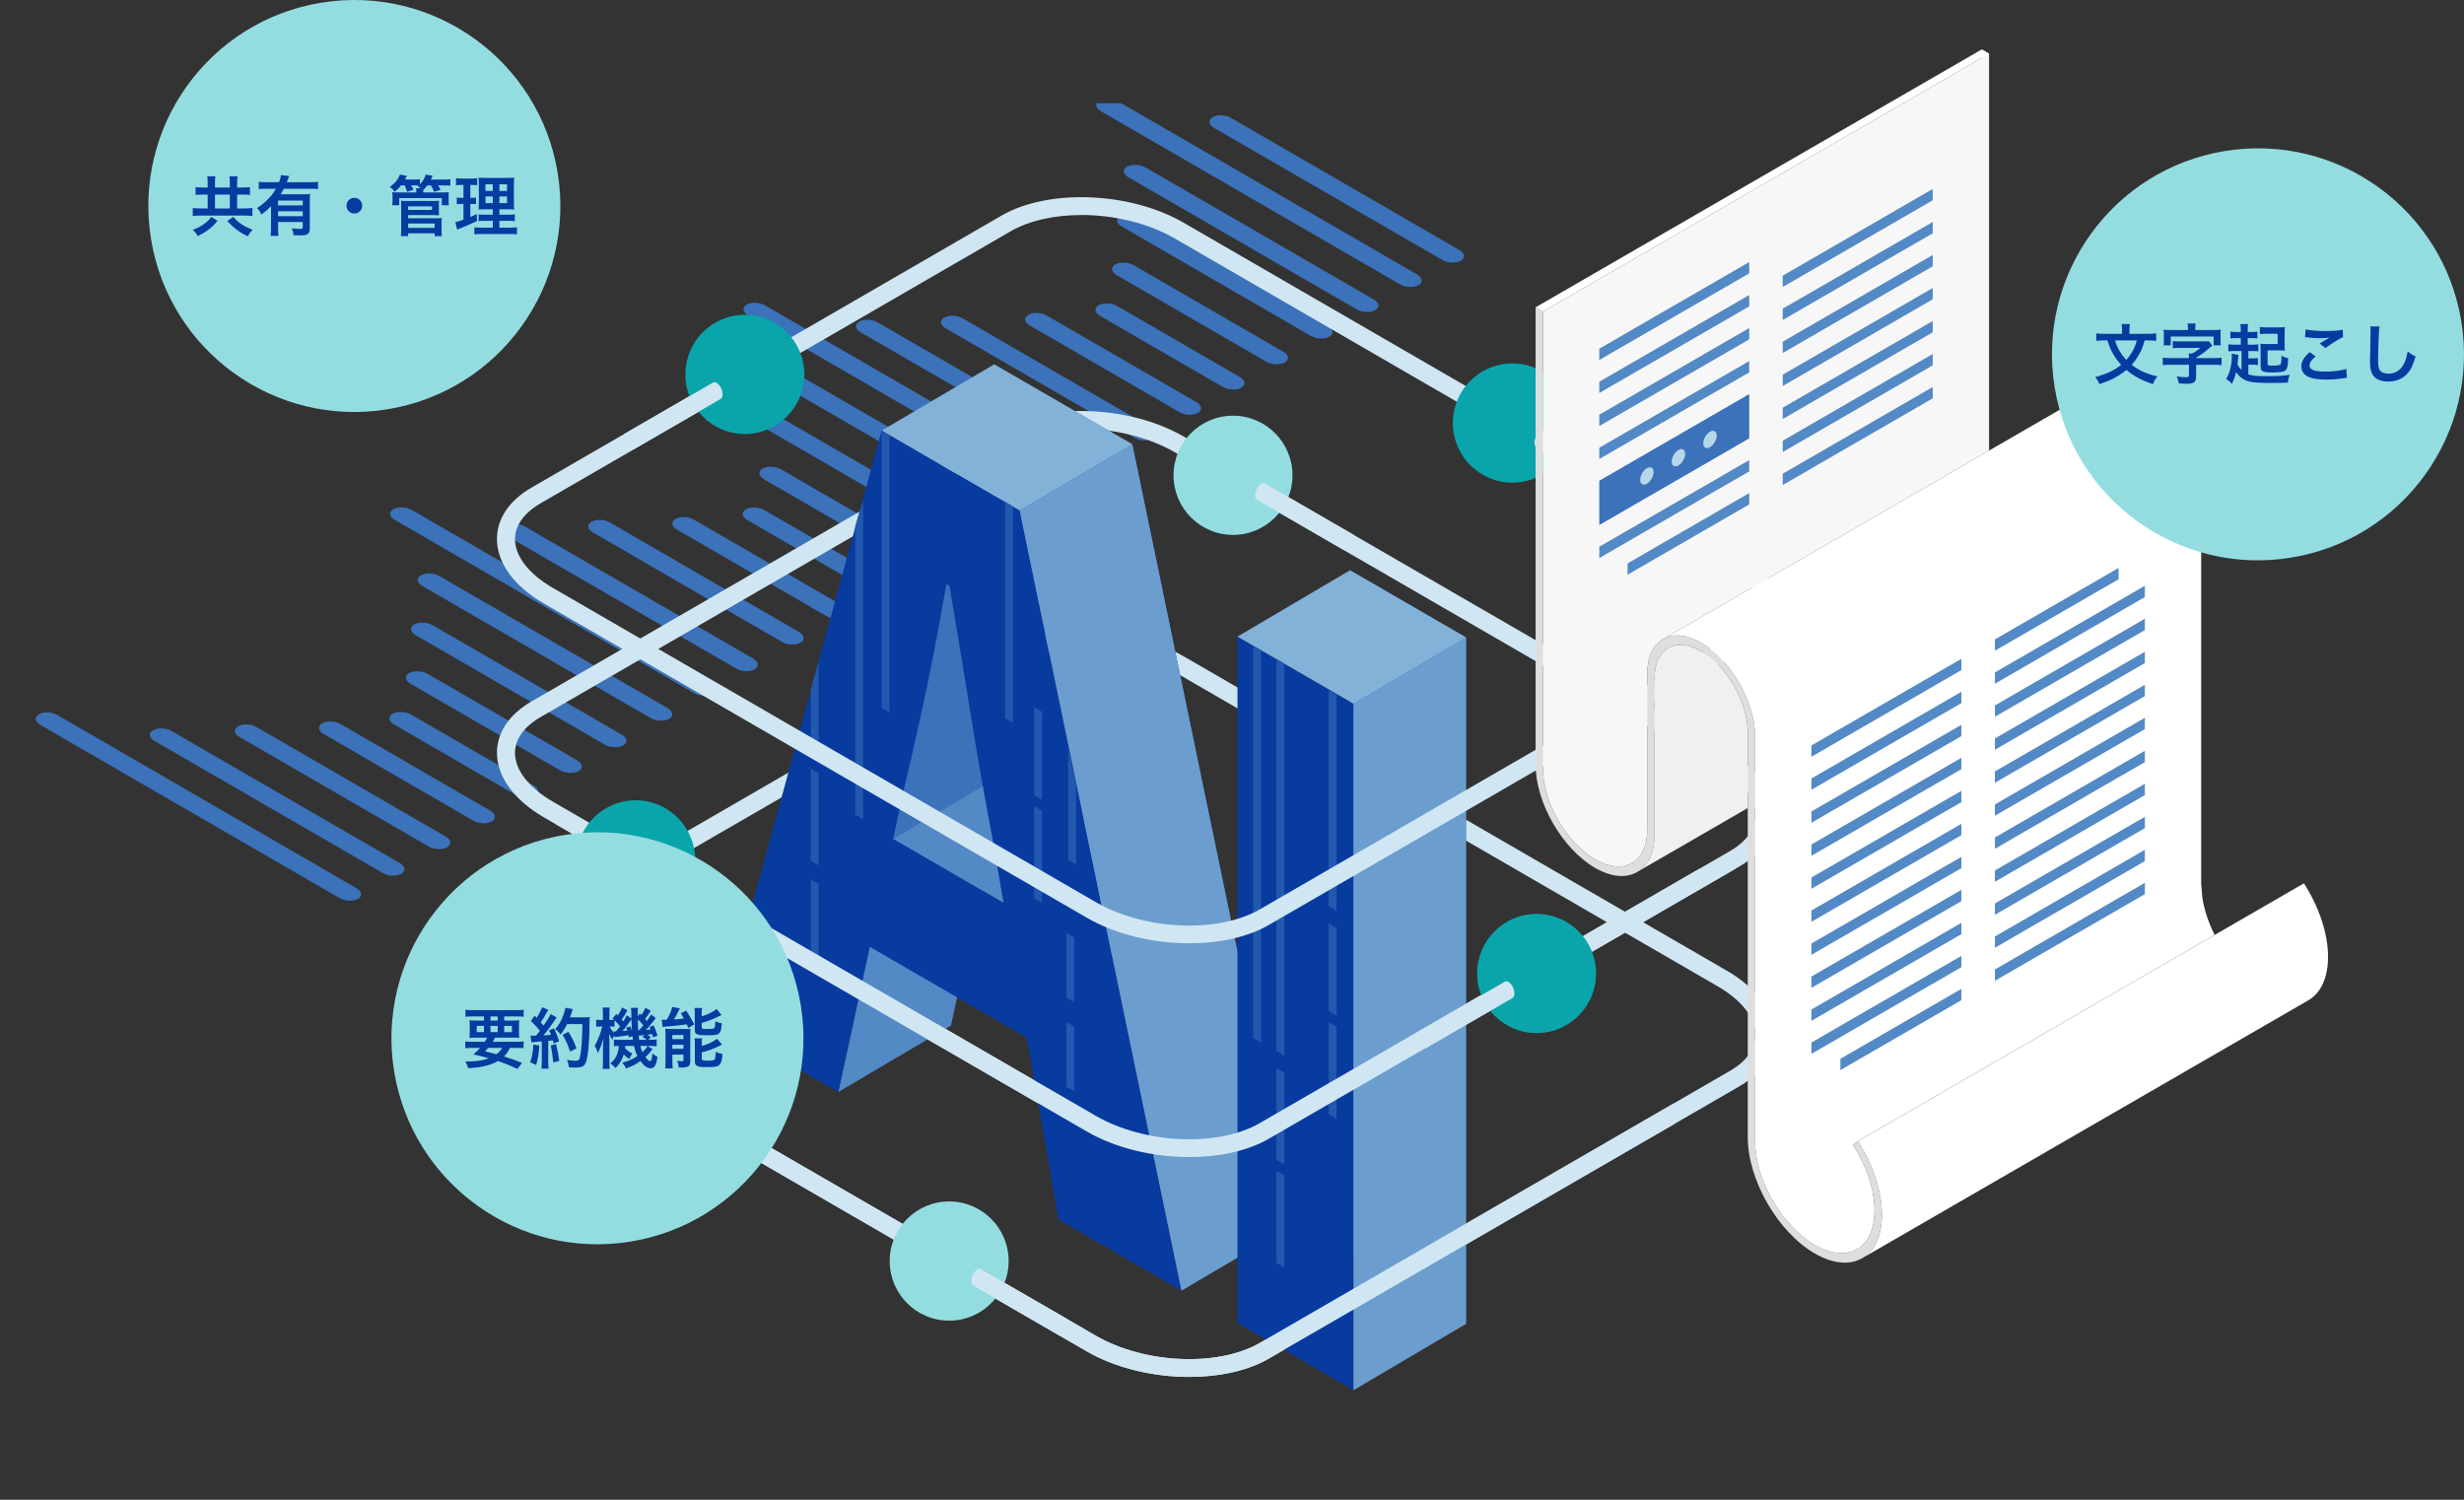 <svg width="598" height="364" viewBox="0 0 598 364" fill="none" xmlns="http://www.w3.org/2000/svg">
<rect x="0" y="0" width="598" height="364" fill="#333333" stroke="none"/>
<g clip-path="url(#clip0_241_3317)">
<path d="M86.889 218.159C85.731 218.826 83.735 218.752 82.405 217.962L9.794 175.952C8.463 175.186 8.316 174.025 9.474 173.359H9.449C10.607 172.692 12.603 172.766 13.933 173.556L86.544 215.591C87.875 216.356 88.022 217.517 86.865 218.184L86.889 218.159Z" fill="#3B72BA"/>
<path d="M97.385 212.085C96.228 212.752 94.232 212.678 92.901 211.888L37.488 179.831C36.158 179.065 36.01 177.904 37.168 177.238C38.326 176.571 40.322 176.645 41.652 177.435L97.065 209.492C98.396 210.258 98.543 211.418 97.385 212.085Z" fill="#3B72BA"/>
<path d="M108.498 205.637C107.34 206.303 105.344 206.229 104.014 205.439L58.111 178.865C56.781 178.099 56.633 176.939 57.791 176.272C58.949 175.605 60.945 175.679 62.275 176.469L108.178 203.043C109.508 203.809 109.656 204.97 108.498 205.637Z" fill="#3B72BA"/>
<path d="M119.338 199.365C118.18 200.032 116.184 199.958 114.854 199.167L78.536 178.15C77.206 177.384 77.058 176.224 78.216 175.557C79.374 174.89 81.37 174.964 82.7 175.754L119.018 196.772C120.348 197.537 120.496 198.698 119.338 199.365Z" fill="#3B72BA"/>
<path d="M172.878 168.396C174.036 167.729 173.889 166.568 172.558 165.803L99.947 123.768C98.617 123.003 96.621 122.929 95.463 123.571C94.305 124.238 94.453 125.398 95.783 126.164L168.394 168.198C169.725 168.964 171.72 169.038 172.878 168.396Z" fill="#3B72BA"/>
<path d="M162.383 174.472C163.541 173.805 163.393 172.645 162.062 171.879L106.649 139.822C105.319 139.056 103.323 138.982 102.165 139.624C101.007 140.291 101.155 141.452 102.485 142.218L157.898 174.275C159.229 175.04 161.225 175.114 162.383 174.472Z" fill="#3B72BA"/>
<path d="M151.246 180.917C152.404 180.25 152.256 179.089 150.926 178.324L105.023 151.75C103.693 150.984 101.697 150.91 100.539 151.552C99.381 152.219 99.529 153.38 100.859 154.145L146.762 180.719C148.092 181.485 150.088 181.559 151.246 180.917Z" fill="#3B72BA"/>
<path d="M140.43 187.164C141.588 186.497 141.44 185.336 140.11 184.571L103.792 163.553C102.461 162.788 100.466 162.714 99.308 163.356C98.15 164.023 98.297 165.183 99.628 165.949L135.946 186.966C137.276 187.732 139.272 187.806 140.43 187.164Z" fill="#3B72BA"/>
<path d="M129.884 193.266C131.042 192.599 130.894 191.439 129.564 190.673L99.775 173.434C98.445 172.669 96.449 172.595 95.291 173.237C94.133 173.904 94.281 175.064 95.611 175.83L125.4 193.069C126.73 193.834 128.726 193.908 129.884 193.266Z" fill="#3B72BA"/>
<path d="M258.623 118.754C259.781 118.088 259.633 116.927 258.302 116.161L185.691 74.127C184.361 73.361 182.365 73.287 181.207 73.929C180.049 74.596 180.197 75.757 181.527 76.522L254.138 118.557C255.469 119.322 257.465 119.397 258.623 118.754Z" fill="#3B72BA"/>
<path d="M248.126 124.829C249.284 124.162 249.136 123.001 247.805 122.235L192.393 90.178C191.062 89.413 189.066 89.339 187.908 89.981C186.75 90.648 186.898 91.808 188.229 92.574L243.641 124.631C244.972 125.397 246.968 125.471 248.126 124.829Z" fill="#3B72BA"/>
<path d="M237.015 131.276C238.173 130.61 238.025 129.449 236.694 128.683L190.792 102.109C189.461 101.344 187.466 101.269 186.308 101.912C185.15 102.578 185.297 103.739 186.628 104.505L232.53 131.079C233.861 131.844 235.857 131.919 237.015 131.276Z" fill="#3B72BA"/>
<path d="M226.198 137.524C227.356 136.857 227.208 135.697 225.877 134.931L189.56 113.914C188.229 113.148 186.233 113.074 185.075 113.716C183.917 114.383 184.065 115.544 185.396 116.309L221.713 137.327C223.044 138.092 225.04 138.166 226.198 137.524Z" fill="#3B72BA"/>
<path d="M183.129 162.443C181.971 163.109 179.975 163.035 178.644 162.245L123.231 130.188C121.901 129.423 121.753 128.262 122.911 127.595C124.069 126.928 126.065 127.002 127.395 127.793L182.808 159.849C184.139 160.615 184.287 161.776 183.129 162.443Z" fill="#3B72BA"/>
<path d="M194.266 155.997C193.107 156.664 191.112 156.59 189.781 155.799L143.879 129.225C142.548 128.46 142.401 127.299 143.559 126.632C144.717 125.965 146.712 126.039 148.043 126.83L193.945 153.404C195.276 154.169 195.424 155.33 194.266 155.997Z" fill="#3B72BA"/>
<path d="M205.081 149.749C203.923 150.416 201.928 150.341 200.597 149.551L164.279 128.534C162.949 127.768 162.801 126.607 163.959 125.941C165.117 125.274 167.113 125.348 168.443 126.138L204.761 147.156C206.092 147.921 206.239 149.082 205.081 149.749Z" fill="#3B72BA"/>
<path d="M215.627 143.65C214.469 144.317 212.473 144.242 211.143 143.452L181.355 126.214C180.024 125.448 179.876 124.287 181.034 123.62C182.192 122.954 184.188 123.028 185.518 123.818L215.307 141.057C216.637 141.822 216.785 142.983 215.627 143.65Z" fill="#3B72BA"/>
<path d="M268.749 112.9C267.591 113.566 265.595 113.492 264.265 112.702L208.852 80.645C207.521 79.88 207.373 78.719 208.531 78.052C209.689 77.385 211.685 77.459 213.016 78.25L268.428 110.306C269.759 111.072 269.907 112.233 268.749 112.9Z" fill="#3B72BA"/>
<path d="M279.886 106.455C278.728 107.122 276.732 107.048 275.401 106.257L229.499 79.683C228.169 78.918 228.021 77.757 229.179 77.09C230.337 76.423 232.333 76.497 233.663 77.288L279.565 103.862C280.896 104.627 281.044 105.788 279.886 106.455Z" fill="#3B72BA"/>
<path d="M290.702 100.206C289.544 100.873 287.549 100.798 286.218 100.008L249.9 78.991C248.57 78.225 248.422 77.064 249.58 76.398C250.738 75.731 252.734 75.805 254.064 76.595L290.382 97.612C291.713 98.378 291.86 99.539 290.702 100.206Z" fill="#3B72BA"/>
<path d="M344.243 69.212C345.401 68.545 345.253 67.384 343.922 66.618L271.311 24.584C269.981 23.818 267.985 23.744 266.827 24.386C265.669 25.053 265.817 26.214 267.148 26.979L339.758 69.014C341.089 69.779 343.085 69.854 344.243 69.212Z" fill="#3B72BA"/>
<path d="M333.747 75.287C334.905 74.621 334.757 73.46 333.427 72.694L278.014 40.638C276.683 39.872 274.687 39.798 273.529 40.44C272.371 41.107 272.519 42.267 273.85 43.033L329.263 75.09C330.593 75.856 332.589 75.93 333.747 75.287Z" fill="#3B72BA"/>
<path d="M322.609 81.733C323.767 81.066 323.619 79.905 322.289 79.139L276.387 52.565C275.056 51.8 273.06 51.725 271.902 52.368C270.744 53.034 270.892 54.195 272.223 54.961L318.125 81.535C319.455 82.301 321.451 82.375 322.609 81.733Z" fill="#3B72BA"/>
<path d="M311.793 87.982C312.951 87.316 312.803 86.155 311.473 85.389L275.155 64.372C273.825 63.606 271.829 63.532 270.671 64.174C269.513 64.841 269.661 66.002 270.991 66.767L307.309 87.785C308.639 88.55 310.635 88.624 311.793 87.982Z" fill="#3B72BA"/>
<path d="M301.247 94.106C302.405 93.439 302.258 92.278 300.927 91.513L271.139 74.274C269.808 73.509 267.812 73.434 266.654 74.077C265.496 74.743 265.644 75.904 266.975 76.67L296.763 93.908C298.094 94.674 300.089 94.748 301.247 94.106Z" fill="#3B72BA"/>
<path d="M354.516 63.285C353.358 63.952 351.363 63.878 350.032 63.088L294.619 31.031C293.289 30.265 293.141 29.105 294.299 28.438C295.457 27.771 297.453 27.845 298.783 28.635L354.196 60.692C355.527 61.458 355.674 62.619 354.516 63.285Z" fill="#3B72BA"/>
<path d="M288.619 334.189C279.965 334.189 270.859 332.092 263.77 327.989L131.984 251.711C124.76 247.532 120.605 241.83 120.605 236.067C120.605 231.148 123.571 226.728 128.974 223.605L243.105 157.556C254.454 150.994 274.276 151.778 287.295 159.306L419.081 235.584C426.306 239.763 430.46 245.465 430.46 251.228C430.46 256.147 427.495 260.567 422.091 263.69L307.96 329.739C302.797 332.726 295.874 334.189 288.634 334.189H288.619ZM262.431 157.42C255.989 157.42 249.863 158.718 245.288 161.358L131.156 227.407C127.183 229.715 124.985 232.778 124.985 236.067C124.985 240.215 128.327 244.53 134.166 247.909L265.953 324.187C277.753 331.021 295.618 331.806 305.762 325.937L419.894 259.888C423.867 257.58 426.065 254.517 426.065 251.228C426.065 247.08 422.723 242.765 416.884 239.386L285.097 163.108C278.611 159.352 270.287 157.42 262.431 157.42Z" fill="#D0E6F2"/>
<path d="M288.619 280.843C279.965 280.843 270.859 278.746 263.77 274.642L131.984 198.365C124.76 194.186 120.605 188.483 120.605 182.72C120.605 177.802 123.571 173.381 128.974 170.259L243.105 104.21C254.454 97.647 274.276 98.416 287.295 105.96L419.081 182.222C426.306 186.401 430.46 192.104 430.46 197.867C430.46 202.785 427.495 207.205 422.091 210.328L307.96 276.377C302.797 279.364 295.874 280.828 288.634 280.828L288.619 280.843ZM262.431 104.074C255.989 104.074 249.863 105.371 245.288 108.012L131.156 174.06C127.183 176.369 124.985 179.431 124.985 182.72C124.985 186.869 128.327 191.184 134.166 194.563L265.953 270.84C277.753 277.675 295.618 278.459 305.762 272.591L419.894 206.542C423.867 204.233 426.065 201.171 426.065 197.882C426.065 193.733 422.723 189.418 416.884 186.039L285.097 109.762C278.611 106.005 270.287 104.074 262.431 104.074Z" fill="#D0E6F2"/>
<path d="M241.284 88.43L202.031 232.34L230.764 248.965L238.409 213.723L276.549 235.795L284.194 279.893L314.071 297.182L274.818 107.846L241.299 88.445L241.284 88.43ZM244.069 187.548L247.034 173.91C248.825 166.578 250.571 158.778 252.301 150.465C254.032 142.168 255.583 133.9 256.997 125.663L257.765 126.101C259.421 135.937 261.076 146.03 262.747 156.364C264.402 166.714 266.133 176.58 267.924 185.979L270.889 203.042L244.099 187.533L244.069 187.548Z" fill="#3B72BA"/>
<path d="M327.646 138.411V305.027L355.792 321.32V154.705L327.646 138.411Z" fill="#3B72BA"/>
<path d="M213.967 104.512L241.284 88.43L274.788 107.816L247.47 123.913L213.967 104.512Z" fill="#83B2D9"/>
<path d="M203.431 265.047L230.748 248.95L238.394 213.708L211.077 229.805L203.431 265.047Z" fill="#5389C5"/>
<path d="M216.751 203.646L244.068 187.549L270.859 203.058L243.542 219.155L216.751 203.646Z" fill="#5389C5"/>
<path d="M213.967 104.512L174.714 248.422L203.446 265.047L211.092 229.805L249.231 251.877L256.877 295.975L286.753 313.264L247.5 123.928L213.982 104.527L213.967 104.512ZM216.751 203.645L219.716 190.007C221.507 182.675 223.253 174.875 224.984 166.563C226.715 158.265 228.265 149.998 229.68 141.76L230.448 142.198C232.103 152.034 233.759 162.127 235.429 172.461C237.085 182.811 238.816 192.677 240.607 202.076L243.572 219.139L216.781 203.63L216.751 203.645Z" fill="#083BA0"/>
<path d="M274.787 107.816L247.47 123.914L286.738 313.265L314.055 297.167L274.787 107.816Z" fill="#6B9ECF"/>
<path d="M300.329 154.509V321.124L328.489 337.418V170.787L300.329 154.509Z" fill="#083BA0"/>
<path d="M355.792 154.705L328.489 170.787V337.418L355.792 321.321V154.705Z" fill="#6B9ECF"/>
<path d="M327.647 138.411L300.329 154.508L328.489 170.787L355.792 154.705L327.647 138.411Z" fill="#83B2D9"/>
<path d="M324.38 221.07L322.469 219.969V167.438L324.38 168.539V221.07Z" fill="#2258AE"/>
<path d="M324.38 246.506L322.469 245.405V224.072L324.38 225.174V246.506Z" fill="#2258AE"/>
<path d="M324.38 271.551L322.469 270.449V248.076L324.38 249.177V271.551Z" fill="#2258AE"/>
<path d="M311.693 282.608L309.781 281.491V259.254L311.693 260.355V282.608Z" fill="#2258AE"/>
<path d="M311.693 307.638L309.781 306.536V284.163L311.693 285.264V307.638Z" fill="#2258AE"/>
<path d="M311.693 256.223L309.781 255.106V159.91L311.693 161.027V256.223Z" fill="#2258AE"/>
<path d="M306.064 253.054L304.152 251.937V156.741L306.064 157.858V253.054Z" fill="#2258AE"/>
<path d="M245.845 175.448L243.934 174.331V121.8L245.845 122.901V175.448Z" fill="#2258AE"/>
<path d="M252.888 194.11L250.977 193.009V171.677L252.888 172.778V194.11Z" fill="#2258AE"/>
<path d="M261.166 209.832L259.255 208.715V181.937L261.166 190.294V209.832Z" fill="#2258AE"/>
<path d="M198.69 235.841L196.778 234.74V213.407L198.69 214.509V235.841Z" fill="#2258AE"/>
<path d="M252.888 219.154L250.977 218.052V195.664L252.888 196.78V219.154Z" fill="#2258AE"/>
<path d="M260.73 243.233L258.818 242.131V226.411L260.73 227.528V243.233Z" fill="#2258AE"/>
<path d="M260.73 264.883L258.818 263.781V248.076L260.73 249.177V264.883Z" fill="#2258AE"/>
<path d="M198.69 184.998L196.778 183.882V167.437L198.69 160.482V184.998Z" fill="#2258AE"/>
<path d="M198.69 210.027L196.778 208.926V186.553L198.69 187.654V210.027Z" fill="#2258AE"/>
<path d="M209.466 198.848L207.555 197.731V127.745L209.466 121.363V198.848Z" fill="#2258AE"/>
<path d="M215.878 172.929L213.967 171.827V104.557L215.878 105.658V172.929Z" fill="#2258AE"/>
<path d="M265.952 324.186L138.29 250.308V255.377L263.755 327.988C270.844 332.092 279.95 334.189 288.604 334.189C295.844 334.189 302.767 332.725 307.929 329.738L406.333 272.802V267.733L305.747 325.936C295.603 331.805 277.752 331.021 265.937 324.186H265.952Z" fill="#D0E6F2"/>
<path d="M412.384 210.873L305.763 272.576C295.619 278.445 277.768 277.661 265.953 270.826L143.333 199.859H134.573L263.771 274.628C270.86 278.732 279.966 280.829 288.62 280.829C295.859 280.829 302.783 279.365 307.945 276.378L421.144 210.873H412.384Z" fill="#D0E6F2"/>
<path d="M288.619 228.945C279.965 228.945 270.859 226.848 263.77 222.745L131.984 146.467C124.76 142.288 120.605 136.586 120.605 130.823C120.605 125.904 123.571 121.484 128.974 118.361L243.09 52.312C254.439 45.75 274.261 46.519 287.28 54.062L419.066 130.34C426.291 134.519 430.445 140.222 430.445 145.985C430.445 150.903 427.48 155.323 422.076 158.446L307.945 224.495C302.782 227.482 295.859 228.945 288.619 228.945ZM262.431 52.192C255.989 52.192 249.863 53.489 245.288 56.129L131.156 122.178C127.183 124.486 124.985 127.549 124.985 130.838C124.985 134.986 128.327 139.301 134.166 142.681L265.953 218.958C277.753 225.792 295.618 226.577 305.762 220.708L419.894 154.659C423.867 152.351 426.065 149.289 426.065 146C426.065 141.851 422.724 137.536 416.884 134.157L285.082 57.864C278.595 54.108 270.272 52.176 262.416 52.176L262.431 52.192Z" fill="#D0E6F2"/>
<path d="M372.92 250.745C380.892 250.745 387.354 244.267 387.354 236.277C387.354 228.286 380.892 221.809 372.92 221.809C364.949 221.809 358.486 228.286 358.486 236.277C358.486 244.267 364.949 250.745 372.92 250.745Z" fill="#09A5AB"/>
<path d="M366.117 238.329C365.786 238.133 365.485 238.118 365.244 238.239L343.57 250.776C344.067 251.56 344.609 252.33 345.121 253.099C345.422 253.537 345.708 253.989 345.963 254.457L367.08 242.222C367.366 242.041 367.547 241.649 367.547 241.09C367.547 240.034 366.899 238.797 366.117 238.345V238.329Z" fill="#D0E6F2"/>
<path d="M299.245 129.828C307.217 129.828 313.679 123.35 313.679 115.36C313.679 107.369 307.217 100.892 299.245 100.892C291.274 100.892 284.812 107.369 284.812 115.36C284.812 123.35 291.274 129.828 299.245 129.828Z" fill="#93DDE1"/>
<path d="M306.048 117.411C306.379 117.214 306.68 117.199 306.921 117.32L328.594 129.857C328.098 130.641 327.556 131.411 327.044 132.18C326.743 132.618 326.457 133.07 326.201 133.538L305.085 121.303C304.799 121.122 304.618 120.73 304.618 120.171C304.618 119.115 305.265 117.878 306.048 117.426V117.411Z" fill="#D0E6F2"/>
<path d="M180.764 105.342C188.736 105.342 195.198 98.865 195.198 90.874C195.198 82.884 188.736 76.406 180.764 76.406C172.792 76.406 166.33 82.884 166.33 90.874C166.33 98.865 172.792 105.342 180.764 105.342Z" fill="#09A5AB"/>
<path d="M173.946 92.925C173.615 92.729 173.314 92.714 173.073 92.835L151.399 105.372C151.896 106.156 152.438 106.926 152.95 107.695C153.251 108.132 153.537 108.585 153.793 109.053L174.909 96.817C175.195 96.636 175.376 96.244 175.376 95.686C175.376 94.63 174.728 93.393 173.946 92.94V92.925Z" fill="#D0E6F2"/>
<path d="M156.59 222.983C164.458 221.703 169.802 214.271 168.524 206.384C167.247 198.497 159.833 193.141 151.964 194.421C144.096 195.701 138.752 203.133 140.029 211.02C141.307 218.908 148.721 224.264 156.59 222.983Z" fill="#09A5AB"/>
<path d="M161.093 210.766C161.424 210.57 161.725 210.555 161.966 210.676L183.639 223.212C183.143 223.997 182.601 224.766 182.089 225.536C181.788 225.973 181.502 226.426 181.246 226.894L160.13 214.658C159.844 214.477 159.663 214.085 159.663 213.527C159.663 212.471 160.31 211.234 161.093 210.781V210.766Z" fill="#D0E6F2"/>
<path d="M230.357 320.536C238.328 320.536 244.791 314.058 244.791 306.068C244.791 298.077 238.328 291.6 230.357 291.6C222.385 291.6 215.923 298.077 215.923 306.068C215.923 314.058 222.385 320.536 230.357 320.536Z" fill="#93DDE1"/>
<path d="M237.16 308.12C237.491 307.923 237.792 307.908 238.033 308.029L259.707 320.566C259.21 321.35 258.668 322.12 258.156 322.889C257.855 323.327 257.569 323.779 257.314 324.247L236.197 312.012C235.911 311.831 235.73 311.439 235.73 310.88C235.73 309.824 236.378 308.587 237.16 308.135V308.12Z" fill="#D0E6F2"/>
<path d="M367.034 117.138C375.006 117.138 381.468 110.661 381.468 102.67C381.468 94.68 375.006 88.202 367.034 88.202C359.063 88.202 352.601 94.68 352.601 102.67C352.601 110.661 359.063 117.138 367.034 117.138Z" fill="#09A5AB"/>
<path d="M373.853 104.723C374.184 104.527 374.485 104.512 374.726 104.633L396.399 117.169C395.902 117.954 395.361 118.723 394.849 119.493C394.548 119.93 394.262 120.383 394.006 120.851L372.889 108.615C372.603 108.434 372.423 108.042 372.423 107.484C372.423 106.428 373.07 105.191 373.853 104.738V104.723Z" fill="#D0E6F2"/>
</g>
<path d="M94.01 99.347C121.263 94.923 139.77 69.243 135.347 41.99C130.923 14.737 105.243 -3.77 77.99 0.653C50.736 5.077 32.23 30.757 36.653 58.01C41.077 85.263 66.757 103.77 94.01 99.347Z" fill="#93DDE1"/>
<path d="M50.4 45.504V44.448C50.4 43.664 50.368 43.216 50.304 42.784H52.272C52.208 43.184 52.176 43.648 52.176 44.432V45.504H55.776V44.464C55.776 43.632 55.76 43.216 55.68 42.8H57.648C57.584 43.28 57.552 43.712 57.552 44.48V45.504H58.864C59.6 45.504 60.192 45.472 60.672 45.408V47.312C60.192 47.264 59.648 47.232 58.864 47.232H57.552V50.592H59.184C60.032 50.592 60.8 50.56 61.264 50.48V52.432C60.752 52.352 60.016 52.32 59.2 52.32H48.832C48.016 52.32 47.296 52.352 46.784 52.432V50.48C47.28 50.56 48 50.592 48.832 50.592H50.4V47.232H49.216C48.448 47.232 47.92 47.264 47.456 47.312V45.408C47.984 45.472 48.496 45.504 49.216 45.504H50.4ZM52.176 50.592H55.776V47.232H52.176V50.592ZM51.28 52.64L52.8 53.584C51.968 54.608 51.376 55.168 50.352 55.92C49.584 56.48 49.008 56.816 48.016 57.28C47.616 56.656 47.296 56.272 46.8 55.792C47.92 55.36 48.592 55.008 49.424 54.432C50.272 53.84 50.672 53.456 51.28 52.64ZM55.168 53.632L56.64 52.624C57.424 53.536 57.936 53.984 58.848 54.56C59.6 55.04 60.176 55.312 61.312 55.776C60.832 56.256 60.512 56.672 60.128 57.344C58.816 56.704 58.208 56.336 57.312 55.632C56.4 54.928 55.936 54.512 55.168 53.632ZM65.776 55.232V50.048C64.928 50.912 64.608 51.184 63.456 52.064C63.12 51.36 62.88 51.024 62.368 50.512C63.44 49.824 64.192 49.2 65.056 48.32C65.872 47.504 66.368 46.848 66.96 45.808H64.704C63.92 45.808 63.344 45.84 62.8 45.904V44.128C63.36 44.192 63.92 44.224 64.72 44.224H67.728C67.984 43.568 68.128 43.024 68.192 42.496L70.192 42.72C70.08 42.96 70.048 43.024 69.84 43.616C69.776 43.808 69.744 43.888 69.616 44.224H75.328C76.112 44.224 76.672 44.192 77.2 44.128V45.904C76.672 45.84 76.08 45.808 75.328 45.808H68.896C68.608 46.336 68.416 46.656 68.112 47.152H73.584C74.384 47.152 74.784 47.136 75.248 47.088C75.2 47.584 75.184 48.096 75.184 48.912V55.584C75.184 56.208 74.992 56.624 74.576 56.88C74.272 57.056 73.68 57.136 72.704 57.136C72.336 57.136 72.032 57.12 71.232 57.088C71.152 56.368 71.072 56.016 70.816 55.408C71.712 55.52 72.176 55.552 72.672 55.552C73.376 55.552 73.472 55.488 73.472 55.104V53.888H67.488V55.248C67.488 56.112 67.52 56.672 67.568 57.248H65.68C65.744 56.672 65.776 56.048 65.776 55.232ZM73.472 51.28H67.488V52.464H73.472V51.28ZM73.472 49.856V48.688H67.488V49.856H73.472ZM86 48.016C87.056 48.016 87.904 48.864 87.904 49.92C87.904 50.976 87.056 51.824 86 51.824C84.944 51.824 84.096 50.976 84.096 49.92C84.096 48.864 84.944 48.016 86 48.016ZM98.208 44.992H97.344C96.832 45.632 96.512 45.952 95.792 46.544C95.36 45.968 95.264 45.872 94.624 45.36C95.824 44.528 96.672 43.488 97.056 42.368L98.768 42.688C98.544 43.12 98.48 43.264 98.288 43.568H100.48C101.2 43.568 101.536 43.552 101.904 43.488V44.736C102.624 44 103.072 43.248 103.296 42.384L105.008 42.656C104.752 43.216 104.72 43.28 104.576 43.584H107.728C108.512 43.584 108.832 43.568 109.296 43.504V45.072C108.864 45.024 108.512 45.008 107.808 45.008H106.32C106.672 45.584 106.72 45.664 106.928 46.096L105.344 46.56C105.12 45.952 104.944 45.6 104.592 45.008H103.696C103.392 45.424 103.232 45.6 102.72 46.128V46.448L102.704 46.704H107.2C108.112 46.704 108.4 46.688 108.928 46.656C108.88 46.944 108.88 47.136 108.88 47.648V48.768C108.88 49.248 108.896 49.52 108.944 49.824H107.216V48.08H96.896V49.824H95.2C95.232 49.504 95.264 49.216 95.264 48.768V47.68C95.264 47.2 95.248 46.96 95.2 46.656C95.68 46.688 95.952 46.704 96.88 46.704H101.024V46.448C101.024 46.096 101.024 45.92 100.976 45.68H102.08C101.744 45.424 101.664 45.36 101.344 45.184L101.584 45.008C101.312 44.992 101.136 44.992 100.864 44.992H99.808C100.064 45.44 100.16 45.648 100.352 46.048L98.8 46.576C98.624 45.904 98.48 45.536 98.208 44.992ZM99.056 57.312H97.28C97.344 56.752 97.376 56.272 97.376 55.536V49.776C97.376 49.312 97.36 49.024 97.312 48.72C97.696 48.768 98.112 48.784 98.656 48.784H105.184C105.776 48.784 106.176 48.768 106.56 48.72C106.512 49.056 106.512 49.36 106.512 49.808V51.008C106.512 51.6 106.512 51.872 106.56 52.256C106.16 52.224 105.792 52.208 105.248 52.208H99.056V52.976H105.92C106.512 52.976 106.864 52.96 107.232 52.912C107.184 53.312 107.168 53.712 107.168 54.24V55.856C107.168 56.4 107.184 56.848 107.248 57.312H105.488V56.624H99.056V57.312ZM99.056 50.096V50.944H104.848V50.096H99.056ZM99.056 54.256V55.296H105.488V54.256H99.056ZM119.6 55.248V53.6H117.824C116.912 53.6 116.576 53.616 116.16 53.664V52.032C116.56 52.096 116.88 52.112 117.808 52.112H119.6V50.8H118.08C117.008 50.8 116.64 50.816 116.16 50.848C116.192 50.48 116.192 50.48 116.224 48.864V45.248C116.224 44.16 116.208 43.632 116.144 43.104C116.752 43.168 117.264 43.184 118.304 43.184H122.72C123.904 43.184 124.384 43.168 124.784 43.104C124.736 43.568 124.72 44.32 124.72 45.296V48.704C124.72 49.824 124.736 50.384 124.784 50.848C124.256 50.8 124 50.8 123.04 50.8H121.2V52.112H123.248C124.128 52.112 124.48 52.096 124.944 52.032V53.68C124.48 53.616 124.08 53.6 123.264 53.6H121.2V55.248H123.776C124.624 55.248 125.04 55.232 125.472 55.168V56.88C124.96 56.816 124.528 56.8 123.664 56.8H116.928C116.08 56.8 115.664 56.816 115.12 56.88V55.168C115.552 55.232 115.904 55.248 116.736 55.248H119.6ZM119.6 44.736H117.824V46.336H119.6V44.736ZM121.2 44.736V46.336H123.056V44.736H121.2ZM119.6 47.68H117.824V49.296H119.6V47.68ZM121.2 47.68V49.296H123.056V47.68H121.2ZM112.48 44.896H111.872C111.36 44.896 111.072 44.912 110.672 44.976V43.248C111.056 43.312 111.472 43.344 112.128 43.344H114.384C115.024 43.344 115.408 43.328 115.808 43.248V44.96C115.408 44.912 115.072 44.896 114.624 44.896H114.144V48.016H114.512C114.928 48.016 115.168 48 115.52 47.936V49.568C115.2 49.52 114.88 49.504 114.512 49.504H114.144V52.656C114.816 52.368 115.008 52.288 115.712 51.936L115.76 53.632C114.368 54.32 113.744 54.592 111.264 55.6C111.184 55.632 111.104 55.664 110.944 55.728L110.512 53.92C111.056 53.808 111.392 53.696 112.48 53.312V49.504H111.952C111.488 49.504 111.232 49.52 110.864 49.584V47.936C111.248 48 111.488 48.016 111.984 48.016H112.48V44.896Z" fill="#083BA0"/>
<path d="M153.01 301.347C180.263 296.923 198.77 271.243 194.347 243.99C189.923 216.737 164.243 198.23 136.99 202.653C109.737 207.077 91.23 232.757 95.653 260.01C100.077 287.263 125.757 305.77 153.01 301.347Z" fill="#93DDE1"/>
<path d="M114.768 252.848H117.632C117.888 252.464 118 252.272 118.224 251.84H115.792C114.96 251.84 114.432 251.856 113.936 251.904C113.984 251.44 114 251.072 114 250.352V249.248C114 248.512 113.984 248.096 113.936 247.616C114.448 247.68 114.96 247.696 115.712 247.696H117.456V246.688H114.8C114.048 246.688 113.456 246.72 112.96 246.768V245.072C113.44 245.136 114.032 245.168 114.928 245.168H125.104C126.032 245.168 126.656 245.136 127.088 245.072V246.768C126.576 246.72 126 246.688 125.232 246.688H122.368V247.696H124.224C125.04 247.696 125.552 247.68 126.016 247.616C125.968 248.064 125.952 248.464 125.952 249.248V250.336C125.952 251.136 125.968 251.504 126 251.904C125.6 251.856 125.104 251.84 124.192 251.84H120.144C119.808 252.432 119.76 252.528 119.568 252.848H125.216C126.144 252.848 126.624 252.832 127.072 252.752V254.416C126.544 254.368 126 254.336 125.216 254.336H123.776C123.36 255.168 122.928 255.792 122.32 256.416C124.352 257.04 124.928 257.248 126.704 257.968L125.584 259.44C125.184 259.264 124.864 259.12 124.656 259.024C123.296 258.4 123.296 258.4 120.848 257.52C118.976 258.576 116.816 259.104 113.632 259.264C113.44 258.608 113.328 258.336 112.912 257.632C113.072 257.632 113.184 257.632 113.264 257.632C115.472 257.632 117.216 257.376 118.64 256.848C116.784 256.352 116.512 256.288 114.896 255.904C115.616 255.28 115.92 254.992 116.48 254.336H114.768C113.984 254.336 113.456 254.368 112.928 254.416V252.752C113.376 252.816 113.888 252.848 114.768 252.848ZM121.872 254.336H118.48C118.24 254.624 118.112 254.768 117.712 255.168C118.272 255.328 118.272 255.328 119.52 255.616C119.696 255.648 119.92 255.712 120.48 255.872C121.056 255.456 121.504 254.976 121.872 254.336ZM119.04 246.688V247.696H120.784V246.688H119.04ZM117.456 248.992H115.696V250.512H117.456V248.992ZM119.04 248.992V250.512H120.784V248.992H119.04ZM122.368 248.992V250.512H124.24V248.992H122.368ZM128.944 252.976L128.768 251.328C129.008 251.36 129.136 251.376 129.456 251.376C129.568 251.376 129.728 251.376 130.096 251.36C130.64 250.688 130.704 250.608 131.024 250.192C130.16 249.088 130 248.912 128.832 247.824L129.744 246.496C129.968 246.768 130.064 246.864 130.224 247.056C130.832 246.128 131.392 245.04 131.552 244.464L133.072 245.088C132.976 245.232 132.912 245.344 132.736 245.664C132.368 246.4 131.648 247.568 131.248 248.112C131.52 248.432 131.696 248.624 131.92 248.912C132.96 247.408 133.424 246.64 133.648 246.112L135.12 246.96C134.96 247.136 134.864 247.296 134.592 247.696C133.696 249.024 132.576 250.512 131.888 251.296C132.832 251.248 132.896 251.248 133.712 251.152C133.568 250.752 133.504 250.592 133.248 250.064L134.448 249.584C134.864 250.4 135.296 251.472 135.712 252.704L134.368 253.264C134.288 252.896 134.256 252.768 134.192 252.512C133.712 252.56 133.344 252.608 133.056 252.624V257.664C133.056 258.464 133.088 258.896 133.152 259.376H131.392C131.456 258.896 131.488 258.464 131.488 257.664V252.768C130.8 252.816 130.304 252.848 129.984 252.88C129.296 252.928 129.248 252.928 128.944 252.976ZM141.328 248.56H137.632C137.056 249.712 136.784 250.16 136.032 251.088C135.712 250.592 135.344 250.224 134.752 249.792C135.552 248.88 136.224 247.744 136.64 246.608C136.944 245.808 137.136 245.12 137.216 244.592L139.008 244.912C138.928 245.12 138.928 245.12 138.8 245.568C138.592 246.224 138.528 246.416 138.336 246.912H141.824C142.496 246.912 142.784 246.896 143.136 246.848C143.072 247.36 143.072 247.36 143.056 249.632C143.04 251.456 142.864 254.24 142.688 255.552C142.432 257.392 142.144 258.272 141.616 258.688C141.248 258.976 140.608 259.104 139.568 259.104C139.152 259.104 138.656 259.088 138.08 259.04C138 258.336 137.888 257.936 137.632 257.248C138.448 257.392 139.168 257.456 139.728 257.456C140.448 257.456 140.624 257.264 140.816 256.272C141.136 254.72 141.328 251.888 141.328 248.56ZM129.44 253.52L130.896 253.744C130.784 255.744 130.56 257.088 130.112 258.48L128.688 257.824C129.136 256.448 129.344 255.344 129.44 253.52ZM133.664 253.744L134.96 253.424C135.296 254.832 135.552 256.16 135.728 257.504L134.272 257.856C134.16 256.624 133.936 255.008 133.664 253.744ZM139.904 254.432L138.368 255.248C137.696 253.296 137.376 252.576 136.544 251.184L137.936 250.416C138.88 251.92 139.296 252.784 139.904 254.432ZM156.624 244.592L157.936 245.312C157.424 246.16 157.2 246.496 156.576 247.28C156.768 247.488 156.8 247.536 157.008 247.776C157.344 247.312 157.488 247.072 158 246.24L159.168 247.088C158.832 247.504 158.832 247.504 158.048 248.528C157.616 249.072 157.264 249.472 156.768 249.968C157.248 249.936 157.424 249.92 157.92 249.872C157.824 249.616 157.776 249.52 157.632 249.248L158.64 248.88C159.04 249.712 159.216 250.144 159.584 251.392L158.464 251.76C158.384 251.408 158.352 251.296 158.288 250.992C157.968 251.04 157.584 251.088 157.12 251.136C157.488 251.376 157.52 251.392 157.952 251.792L157.344 252.368H157.696C158.656 252.368 158.944 252.352 159.376 252.272V253.952C158.896 253.888 158.32 253.856 157.696 253.856H157.152L158.384 254.64C157.76 255.456 157.312 255.952 156.64 256.56C157.104 257.2 157.52 257.552 157.76 257.552C158.048 257.552 158.192 257.104 158.352 255.616C158.736 256.016 159.12 256.288 159.568 256.496C159.392 257.664 159.216 258.288 158.912 258.752C158.688 259.104 158.368 259.264 157.872 259.264C157.072 259.264 156.336 258.736 155.424 257.536C154.272 258.352 153.36 258.832 151.92 259.328C151.648 258.72 151.488 258.448 151.008 257.904C152.448 257.552 153.472 257.12 154.688 256.32C154.32 255.568 154.128 254.992 153.872 253.856H151.744C151.728 254.112 151.728 254.176 151.696 254.368C152.224 254.96 152.64 255.264 153.472 255.712C153.264 256 153.168 256.16 153.04 256.416C152.816 256.816 152.816 256.816 152.704 257.024C152.176 256.704 151.76 256.352 151.376 255.904C150.96 257.296 150.432 258.16 149.392 259.232C148.944 258.72 148.752 258.544 148.112 258.08C149.376 257.136 150.032 255.824 150.192 253.856C149.6 253.872 149.312 253.888 148.992 253.92V252.304C149.376 252.352 149.632 252.368 150.304 252.368H153.6C153.536 251.904 153.52 251.776 153.488 251.472L152.592 251.792C152.56 251.52 152.544 251.424 152.528 251.248C152.112 251.312 151.84 251.36 151.408 251.424C150.176 251.584 149.344 251.696 149.12 251.744L149.056 251.248C148.816 251.712 148.72 251.952 148.592 252.368C148.288 251.888 148.064 251.456 147.84 250.896C147.872 251.344 147.904 252.288 147.904 252.848V257.456C147.904 258.448 147.92 259.008 147.984 259.424H146.24C146.304 258.976 146.336 258.288 146.336 257.456V254.64C146.336 253.92 146.368 253.344 146.464 252C145.984 253.68 145.568 254.736 145.072 255.584C144.88 254.848 144.64 254.272 144.304 253.824C144.736 253.136 144.992 252.624 145.504 251.28C145.664 250.864 145.792 250.48 146.16 249.12H145.776C145.376 249.12 144.976 249.152 144.688 249.184V247.472C144.96 247.536 145.2 247.552 145.776 247.552H146.32V246.224C146.32 245.456 146.304 244.96 146.24 244.544H147.968C147.92 244.928 147.904 245.36 147.904 246.208V247.552H148.192C148.528 247.552 148.816 247.536 149.008 247.52C148.896 247.408 148.832 247.36 148.656 247.2L149.584 246.096L149.936 246.432C150.432 245.728 150.704 245.216 150.96 244.528L152.272 245.184C151.76 246.144 151.456 246.64 150.88 247.424C151.04 247.616 151.104 247.696 151.264 247.92C151.696 247.264 151.808 247.088 152.096 246.416L153.232 247.184C153.232 246.864 153.232 246.592 153.232 246.432C153.216 245.328 153.2 245.088 153.12 244.608H154.88C154.8 244.912 154.784 245.184 154.784 245.68C154.784 245.728 154.784 245.936 154.8 246.192C154.8 246.304 154.8 246.48 154.8 246.688L155.296 246C155.488 246.176 155.6 246.288 155.648 246.336C156.08 245.76 156.368 245.232 156.624 244.592ZM156.128 248.864C155.712 248.304 155.328 247.888 154.8 247.424C154.816 248.88 154.816 248.88 154.88 250.016C154.976 250.016 155.008 250.016 155.104 250.016C155.728 249.36 155.728 249.36 156.128 248.864ZM155.92 251.68L156.4 251.216C156.256 251.232 156.16 251.248 156.096 251.248C155.824 251.296 155.824 251.296 155.408 251.328C155.392 251.328 155.232 251.344 155.008 251.36C155.04 251.728 155.056 251.776 155.136 252.368H156.928C156.576 252.016 156.368 251.888 155.92 251.68ZM149.136 247.632V249.184C148.736 249.136 148.56 249.12 148.224 249.12H148C148.24 249.712 148.496 250.112 148.976 250.688L148.928 250.336C149.04 250.352 149.104 250.352 149.168 250.352C149.248 250.352 149.328 250.352 149.456 250.352C150 249.728 150.176 249.504 150.464 249.12C149.984 248.496 149.648 248.112 149.136 247.632ZM157.136 253.856H155.408C155.536 254.448 155.648 254.768 155.92 255.36C156.672 254.656 156.896 254.384 157.136 253.856ZM151.952 249.44L152.96 249.12C153.184 249.616 153.264 249.808 153.376 250.176C153.28 248.832 153.248 248.096 153.248 247.376C153.056 247.648 153.008 247.728 152.896 247.888C152.304 248.784 151.6 249.68 151.072 250.24C151.696 250.192 151.696 250.192 152.24 250.112C152.128 249.856 152.096 249.76 151.952 249.44ZM160.8 249.248L160.608 247.472C160.816 247.504 161.232 247.52 161.376 247.52C161.408 247.52 161.472 247.52 161.568 247.504C161.616 247.504 161.712 247.504 161.808 247.504C162.528 246.272 162.928 245.344 163.152 244.4L165.008 244.736C164.88 244.944 164.816 245.088 164.704 245.328C164.512 245.744 163.936 246.816 163.568 247.424C164.592 247.36 164.976 247.328 165.968 247.2C165.68 246.64 165.584 246.496 165.232 245.92L166.512 245.296C167.248 246.32 167.728 247.152 168.496 248.64L167.056 249.488C166.88 249.072 166.8 248.88 166.688 248.624C165.664 248.784 162.944 249.072 161.84 249.136C161.44 249.152 161.04 249.2 160.8 249.248ZM170.304 245.936V246.672C171.136 246.416 171.536 246.272 172.08 246C172.976 245.568 173.44 245.296 173.936 244.88L175.12 246.352C174.784 246.496 174.784 246.496 174 246.88C172.976 247.392 171.728 247.872 170.304 248.288V249.296C170.304 249.68 170.448 249.744 171.456 249.744C172.752 249.744 173.12 249.696 173.328 249.536C173.504 249.376 173.568 249.056 173.6 247.872C174.144 248.128 174.64 248.272 175.2 248.368C175.072 249.872 174.928 250.416 174.56 250.784C174.144 251.184 173.536 251.28 171.44 251.28C170.16 251.28 169.664 251.232 169.248 251.056C168.8 250.88 168.624 250.576 168.624 250V246.016C168.624 245.408 168.608 245.008 168.544 244.64H170.384C170.32 244.992 170.304 245.312 170.304 245.936ZM170.32 253.328V253.856C171.856 253.424 173.008 252.896 174.016 252.128L175.232 253.536C174.768 253.792 173.2 254.496 172.704 254.688C171.92 254.976 171.76 255.024 170.32 255.424V256.928C170.32 257.2 170.416 257.296 170.72 257.36C170.976 257.424 171.28 257.44 171.856 257.44C172.912 257.44 173.312 257.36 173.456 257.12C173.6 256.912 173.696 256.208 173.712 255.28C174.192 255.52 174.768 255.712 175.344 255.824C175.232 257.328 175.056 257.936 174.64 258.4C174.208 258.88 173.648 258.992 171.632 258.992C170.064 258.992 169.552 258.928 169.136 258.672C168.768 258.448 168.64 258.16 168.64 257.632V253.424C168.64 252.688 168.624 252.384 168.56 252H170.4C170.336 252.336 170.32 252.624 170.32 253.328ZM161.52 257.568V251.168C161.52 250.608 161.504 250.176 161.456 249.696C161.808 249.728 162.096 249.744 162.608 249.744H166.128C166.784 249.744 167.152 249.728 167.568 249.68C167.536 250.128 167.52 250.384 167.52 251.184V257.552C167.52 258.24 167.392 258.608 167.072 258.8C166.736 259.008 166.224 259.104 165.392 259.104C165.248 259.104 165.008 259.104 164.72 259.088C164.672 258.528 164.576 258.08 164.368 257.456C164.672 257.52 165.088 257.568 165.44 257.568C165.776 257.568 165.84 257.52 165.872 257.28V255.952H163.184V257.536C163.184 258.288 163.2 258.8 163.264 259.312H161.44C161.504 258.768 161.52 258.352 161.52 257.568ZM163.168 251.2V252.192H165.872V251.2H163.168ZM163.168 253.568V254.56H165.872V253.568H163.168Z" fill="#083BA0"/>
<g clip-path="url(#clip1_241_3317)">
<path d="M440.451 304.234C449.428 309.425 456.732 305.202 456.732 294.823C456.732 289.225 454.597 282.719 450.876 276.976L449.733 277.898C453.048 283.012 454.949 288.805 454.949 293.793C454.949 303.034 448.445 306.794 440.451 302.173C432.456 297.553 425.952 286.273 425.952 277.032V178.695C425.952 170.354 420.084 160.173 412.868 156.002C405.653 151.832 399.781 155.225 399.781 163.565V201.27C399.781 209.339 394.103 212.621 387.125 208.587C380.147 204.552 374.47 194.707 374.47 186.637V75.614L372.686 74.584V185.607C372.686 194.811 379.165 206.048 387.129 210.65C395.092 215.252 401.571 211.508 401.571 202.304V164.599C401.571 157.393 406.642 154.463 412.871 158.066C419.104 161.668 424.172 170.459 424.172 177.665V276.001C424.172 286.381 431.476 299.049 440.454 304.237L440.451 304.234Z" fill="#DEDEDE"/>
<path d="M412.866 158.063C419.098 161.666 424.166 170.457 424.166 177.662V196.12L397.73 211.401C400.105 209.797 401.562 206.666 401.562 202.304V164.599C401.562 157.394 406.633 154.464 412.863 158.067L412.866 158.063Z" fill="#F0F0F0"/>
<path d="M559.143 214.393C562.865 220.136 565 226.641 565 232.239C565 237.347 563.229 240.959 560.36 242.699L560.33 242.717C560.259 242.761 560.185 242.801 560.114 242.844L452.093 305.286C454.961 303.547 456.732 299.935 456.732 294.827C456.732 289.229 454.597 282.723 450.876 276.98L543.299 223.557L559.143 214.399V214.393Z" fill="white"/>
<path d="M480.951 14.063V12L482.734 13.03V109.362L403.756 155.016C403.663 155.065 403.574 155.117 403.488 155.17L403.469 155.179C401.189 156.586 399.781 159.479 399.781 163.56V201.265C399.781 209.334 394.104 212.615 387.126 208.581C380.148 204.546 374.47 194.701 374.47 186.632V75.615L480.951 14.063Z" fill="#F7F7F7"/>
<path d="M512.063 92.41C514.417 91.151 517.612 91.383 521.13 93.416C528.345 97.586 534.214 107.768 534.214 116.108V214.445L534.488 217.816C534.953 220.839 536.001 223.961 537.479 226.909L450.87 276.974L449.727 277.896C453.042 283.01 454.942 288.803 454.942 293.79C454.942 303.035 448.439 306.792 440.444 302.171C432.45 297.55 425.946 286.27 425.946 277.029V178.693C425.946 170.352 420.077 160.17 412.862 156C409.322 153.955 406.109 153.733 403.752 155.016L512.06 92.41H512.063Z" fill="white"/>
<path d="M374.467 75.615L482.734 13.03L480.951 12L372.683 74.584L374.467 75.615Z" fill="white"/>
<path d="M388.136 87.378L424.532 66.339V63.597L388.136 84.633V87.378Z" fill="#5389C5"/>
<path d="M432.665 69.649L469.062 48.609V45.867L432.665 66.903V69.649Z" fill="#5389C5"/>
<path d="M388.136 95.39L424.532 74.35V71.608L388.136 92.645V95.39Z" fill="#5389C5"/>
<path d="M432.665 77.66L469.062 56.624V53.879L432.665 74.918V77.66Z" fill="#5389C5"/>
<path d="M388.136 103.4L424.532 82.363V79.618L388.136 100.657V103.4Z" fill="#5389C5"/>
<path d="M432.665 85.67L469.062 64.634V61.889L432.665 82.928V85.67Z" fill="#5389C5"/>
<path d="M388.136 111.41L424.532 90.374V87.629L388.136 108.668V111.41Z" fill="#5389C5"/>
<path d="M432.665 93.683L469.062 72.644V69.901L432.665 90.938V93.683Z" fill="#5389C5"/>
<path d="M432.665 101.694L469.062 80.654V77.912L432.665 98.948V101.694Z" fill="#5389C5"/>
<path d="M432.665 109.705L469.062 88.669V85.924L432.665 106.963V109.705Z" fill="#5389C5"/>
<path d="M388.136 135.445L424.532 114.408V111.663L388.136 132.702V135.445Z" fill="#5389C5"/>
<path d="M432.665 117.715L469.062 96.679V93.934L432.665 114.973V117.715Z" fill="#5389C5"/>
<path d="M395.003 139.489L424.532 122.419V119.674L395.003 136.743V139.489Z" fill="#5389C5"/>
<path d="M484.151 157.936L514.17 140.586V137.841L484.151 155.191V157.936Z" fill="#5389C5"/>
<path d="M439.621 183.677L476.018 162.638V159.896L439.621 180.932V183.677Z" fill="#5389C5"/>
<path d="M484.152 165.947L520.548 144.911V142.166L484.152 163.205V165.947Z" fill="#5389C5"/>
<path d="M439.621 191.687L476.018 170.65V167.905L439.621 188.945V191.687Z" fill="#5389C5"/>
<path d="M484.152 173.957L520.548 152.921V150.176L484.152 171.215V173.957Z" fill="#5389C5"/>
<path d="M439.621 199.697L476.018 178.661V175.916L439.621 196.955V199.697Z" fill="#5389C5"/>
<path d="M484.152 181.972L520.548 160.933V158.19L484.152 179.227V181.972Z" fill="#5389C5"/>
<path d="M439.621 207.712L476.018 186.673V183.931L439.621 204.967V207.712Z" fill="#5389C5"/>
<path d="M484.152 189.982L520.548 168.942V166.2L484.152 187.236V189.982Z" fill="#5389C5"/>
<path d="M439.621 215.722L476.018 194.683V191.94L439.621 212.977V215.722Z" fill="#5389C5"/>
<path d="M484.151 197.992L520.547 176.956V174.211L484.151 195.25V197.992Z" fill="#5389C5"/>
<path d="M439.621 223.732L476.018 202.695V199.95L439.621 220.99V223.732Z" fill="#5389C5"/>
<path d="M484.152 206.003L520.548 184.967V182.222L484.152 203.261V206.003Z" fill="#5389C5"/>
<path d="M439.621 231.743L476.018 210.707V207.962L439.621 229.001V231.743Z" fill="#5389C5"/>
<path d="M484.151 214.016L520.547 192.976V190.234L484.151 211.271V214.016Z" fill="#5389C5"/>
<path d="M439.621 239.756L476.018 218.717V215.975L439.621 237.011V239.756Z" fill="#5389C5"/>
<path d="M484.152 222.026L520.548 200.986V198.244L484.152 219.28V222.026Z" fill="#5389C5"/>
<path d="M439.621 247.766L476.018 226.726V223.984L439.621 245.021V247.766Z" fill="#5389C5"/>
<path d="M484.151 230.037L520.547 209.001V206.256L484.151 227.295V230.037Z" fill="#5389C5"/>
<path d="M439.621 255.777L476.018 234.737V231.995L439.621 253.034V255.777Z" fill="#5389C5"/>
<path d="M484.152 238.047L520.548 217.011V214.266L484.152 235.305V238.047Z" fill="#5389C5"/>
<path d="M446.652 259.725L476.018 242.751V240.006L446.652 256.98V259.725Z" fill="#5389C5"/>
<path d="M388.136 127.434L424.532 106.395V95.643L388.136 116.679V127.434Z" fill="#3B72BA"/>
<path d="M416.64 105.716C416.64 104.673 415.91 104.251 415.007 104.772C414.104 105.293 413.374 106.561 413.374 107.607C413.374 108.652 414.104 109.072 415.007 108.551C415.91 108.029 416.64 106.762 416.64 105.716Z" fill="#B6D6E9"/>
<path d="M408.983 110.143C408.983 109.1 408.253 108.678 407.351 109.199C406.448 109.72 405.718 110.988 405.718 112.034C405.718 113.079 406.448 113.499 407.351 112.977C408.253 112.456 408.983 111.188 408.983 110.146V110.143Z" fill="#B6D6E9"/>
<path d="M401.324 114.569C401.324 113.526 400.594 113.103 399.691 113.625C398.789 114.146 398.059 115.414 398.059 116.459C398.059 117.505 398.789 117.924 399.691 117.403C400.594 116.882 401.324 115.614 401.324 114.569Z" fill="#B6D6E9"/>
</g>
<path d="M556.01 135.347C583.263 130.923 601.77 105.243 597.347 77.99C592.923 50.737 567.243 32.23 539.99 36.653C512.737 41.077 494.23 66.757 498.653 94.01C503.077 121.263 528.757 139.77 556.01 135.347Z" fill="#93DDE1"/>
<path d="M521.344 82.624H520.496C520.08 84.112 519.824 84.768 519.248 85.84C518.704 86.848 518.112 87.68 517.36 88.544C519.12 89.92 521.04 90.784 523.616 91.36C523.088 91.984 522.864 92.368 522.512 93.232C519.792 92.336 517.84 91.296 516.064 89.776C515.152 90.544 514.064 91.264 512.928 91.856C511.952 92.352 511.04 92.72 509.52 93.232C509.232 92.544 508.96 92.096 508.496 91.52C511.36 90.736 513.136 89.904 514.784 88.544C514.016 87.696 513.44 86.912 512.896 85.984C512.288 84.944 512 84.256 511.456 82.624H510.704C509.952 82.624 509.328 82.656 508.752 82.72V80.912C509.36 80.992 509.904 81.024 510.752 81.024H515.008V79.888C515.008 79.408 514.976 79.024 514.896 78.656H516.928C516.848 79.024 516.816 79.408 516.816 79.872V81.024H521.28C522.144 81.024 522.704 80.992 523.296 80.912V82.72C522.72 82.656 522.176 82.624 521.344 82.624ZM518.608 82.624H513.296C513.696 83.84 513.952 84.416 514.512 85.36C515.008 86.16 515.44 86.72 516.048 87.36C516.608 86.736 517.072 86.096 517.504 85.344C517.984 84.48 518.224 83.92 518.608 82.624ZM530.992 80.096V79.744C530.992 79.264 530.976 78.912 530.912 78.528H532.864C532.8 78.896 532.784 79.248 532.784 79.744V80.096H537.152C537.968 80.096 538.368 80.08 538.976 80.032C538.928 80.432 538.912 80.768 538.912 81.296V82.592C538.912 83.04 538.944 83.424 538.992 83.808H537.232V81.68H526.832V83.808H525.072C525.136 83.44 525.152 83.088 525.152 82.592V81.296C525.152 80.784 525.136 80.416 525.072 80.032C525.68 80.08 526.112 80.096 526.912 80.096H530.992ZM531.248 86.912V86.816C531.248 86.48 531.232 86.128 531.184 85.792H532.016C532.816 85.376 533.424 84.96 534 84.432H528.992C528.272 84.432 527.824 84.464 527.328 84.528V82.784C527.792 82.848 528.256 82.864 528.992 82.864H534.832C535.44 82.864 535.744 82.848 536.064 82.8L536.912 83.872C536.496 84.224 536.496 84.224 536.272 84.416C535.072 85.456 534.16 86.128 532.992 86.8V86.912H537.216C537.984 86.912 538.64 86.88 539.168 86.816V88.624C538.656 88.56 537.952 88.528 537.216 88.528H532.992V91.344C532.992 92.72 532.464 93.152 530.72 93.152C530.176 93.152 529.568 93.12 528.784 93.056C528.688 92.432 528.624 92.224 528.272 91.36C529.088 91.472 529.952 91.552 530.512 91.552C531.072 91.552 531.248 91.44 531.248 91.12V88.528H526.848C526.112 88.528 525.44 88.56 524.896 88.624V86.816C525.472 86.88 526.112 86.912 526.848 86.912H531.248ZM544.016 89.776V85.2H542.528C541.696 85.2 541.216 85.216 540.8 85.28V83.568C541.2 83.632 541.76 83.664 542.544 83.664H543.824V82.064H542.896C542.192 82.064 541.712 82.08 541.296 82.144V80.496C541.728 80.56 542.144 80.576 542.88 80.576H543.824V80.112C543.824 79.408 543.792 79.056 543.728 78.656H545.584C545.52 79.04 545.504 79.408 545.504 80.112V80.576H546.336C547.12 80.576 547.44 80.56 547.856 80.496V82.144C547.408 82.08 546.976 82.064 546.336 82.064H545.504V83.664H546.464C547.232 83.664 547.68 83.632 548.08 83.568V85.28C547.632 85.216 547.248 85.2 546.528 85.2H545.664V86.976H546.608C547.248 86.976 547.552 86.96 547.984 86.896V88.608C547.552 88.528 547.264 88.512 546.608 88.512H545.664V90.848C546.576 91.184 547.6 91.296 549.552 91.296C552.816 91.296 553.984 91.232 555.728 90.976C555.456 91.632 555.36 92 555.248 92.864C554.784 92.88 554.784 92.88 553.616 92.928C553.456 92.928 551.056 92.944 550.112 92.944C548.624 92.944 547.12 92.848 546.272 92.688C544.704 92.384 543.568 91.632 542.704 90.304C542.384 91.568 542.16 92.192 541.664 93.168C541.136 92.576 540.944 92.4 540.272 92C541.184 90.448 541.648 88.544 541.648 86.336C541.648 86.064 541.648 86 541.632 85.84L543.264 86.128C543.216 86.432 543.216 86.432 543.12 87.6C543.104 87.84 543.072 88.112 543.024 88.512C543.296 88.992 543.52 89.296 544.016 89.776ZM550.336 85.04V88.176C550.336 88.4 550.352 88.512 550.416 88.592C550.528 88.688 550.864 88.752 551.28 88.752C552.176 88.752 552.944 88.688 553.168 88.592C553.648 88.416 553.68 88.304 553.696 86.352C554.288 86.64 554.832 86.832 555.328 86.944C555.28 88.48 555.152 89.2 554.88 89.648C554.704 89.952 554.384 90.144 553.936 90.224C553.344 90.336 552.464 90.4 551.456 90.4C550.016 90.4 549.296 90.272 548.96 89.984C548.72 89.76 548.64 89.424 548.64 88.608V85.232C548.64 84.448 548.624 83.952 548.576 83.44C549.008 83.488 549.376 83.504 550.176 83.504H552.768V81.008H550.064C549.344 81.008 548.96 81.024 548.464 81.088V79.36C548.944 79.424 549.44 79.456 550.192 79.456H552.848C553.712 79.456 554.096 79.44 554.528 79.376C554.48 79.792 554.464 80.112 554.464 80.928V83.408C554.464 84.384 554.464 84.672 554.528 85.088C554.08 85.056 553.712 85.04 552.752 85.04H550.336ZM559.408 81.84L559.552 79.936C560.784 80.224 562.208 80.336 564.352 80.336C566.384 80.336 567.52 80.256 568.576 80.032L568.64 81.824C567.68 82.256 565.952 83.328 564.368 84.48L562.976 83.376C563.808 82.848 564.592 82.368 565.328 81.952C564.624 82.048 563.936 82.08 562.928 82.08C562.112 82.08 560.784 82 560 81.888C559.68 81.856 559.632 81.84 559.408 81.84ZM560.592 85.456L561.984 86.512C560.976 87.344 560.528 88.016 560.528 88.704C560.528 89.744 561.696 90.192 564.4 90.192C566.304 90.192 568.4 89.904 569.424 89.52L569.6 91.712C569.328 91.728 569.232 91.728 568.896 91.776C566.976 92.048 565.952 92.128 564.576 92.128C562.832 92.128 561.424 91.952 560.576 91.6C559.2 91.072 558.528 90.176 558.528 88.928C558.528 87.712 559.152 86.656 560.592 85.456ZM575.264 79.216L577.504 79.248C577.408 79.712 577.376 80.176 577.312 81.408C577.248 82.896 577.152 86.144 577.152 87.28C577.152 88.8 577.248 89.376 577.568 89.856C577.936 90.384 578.704 90.688 579.712 90.688C581.44 90.688 582.832 89.712 583.584 87.952C583.936 87.12 584.144 86.368 584.32 85.264C585.184 85.968 585.472 86.144 586.256 86.496C585.616 88.656 585.136 89.696 584.352 90.576C583.152 91.936 581.568 92.608 579.552 92.608C578.448 92.608 577.424 92.352 576.752 91.904C575.648 91.168 575.184 89.936 575.184 87.792C575.184 86.96 575.216 85.36 575.312 81.344C575.328 80.864 575.328 80.528 575.328 80.304C575.328 79.856 575.312 79.632 575.264 79.216Z" fill="#083BA0"/>
<defs>
<clipPath id="clip0_241_3317">
<rect width="455.05" height="338.4" fill="white" transform="translate(0 25.07)"/>
</clipPath>
<clipPath id="clip1_241_3317">
<rect width="192.317" height="294.452" fill="white" transform="matrix(-1 0 0 1 565 12)"/>
</clipPath>
</defs>
</svg>
